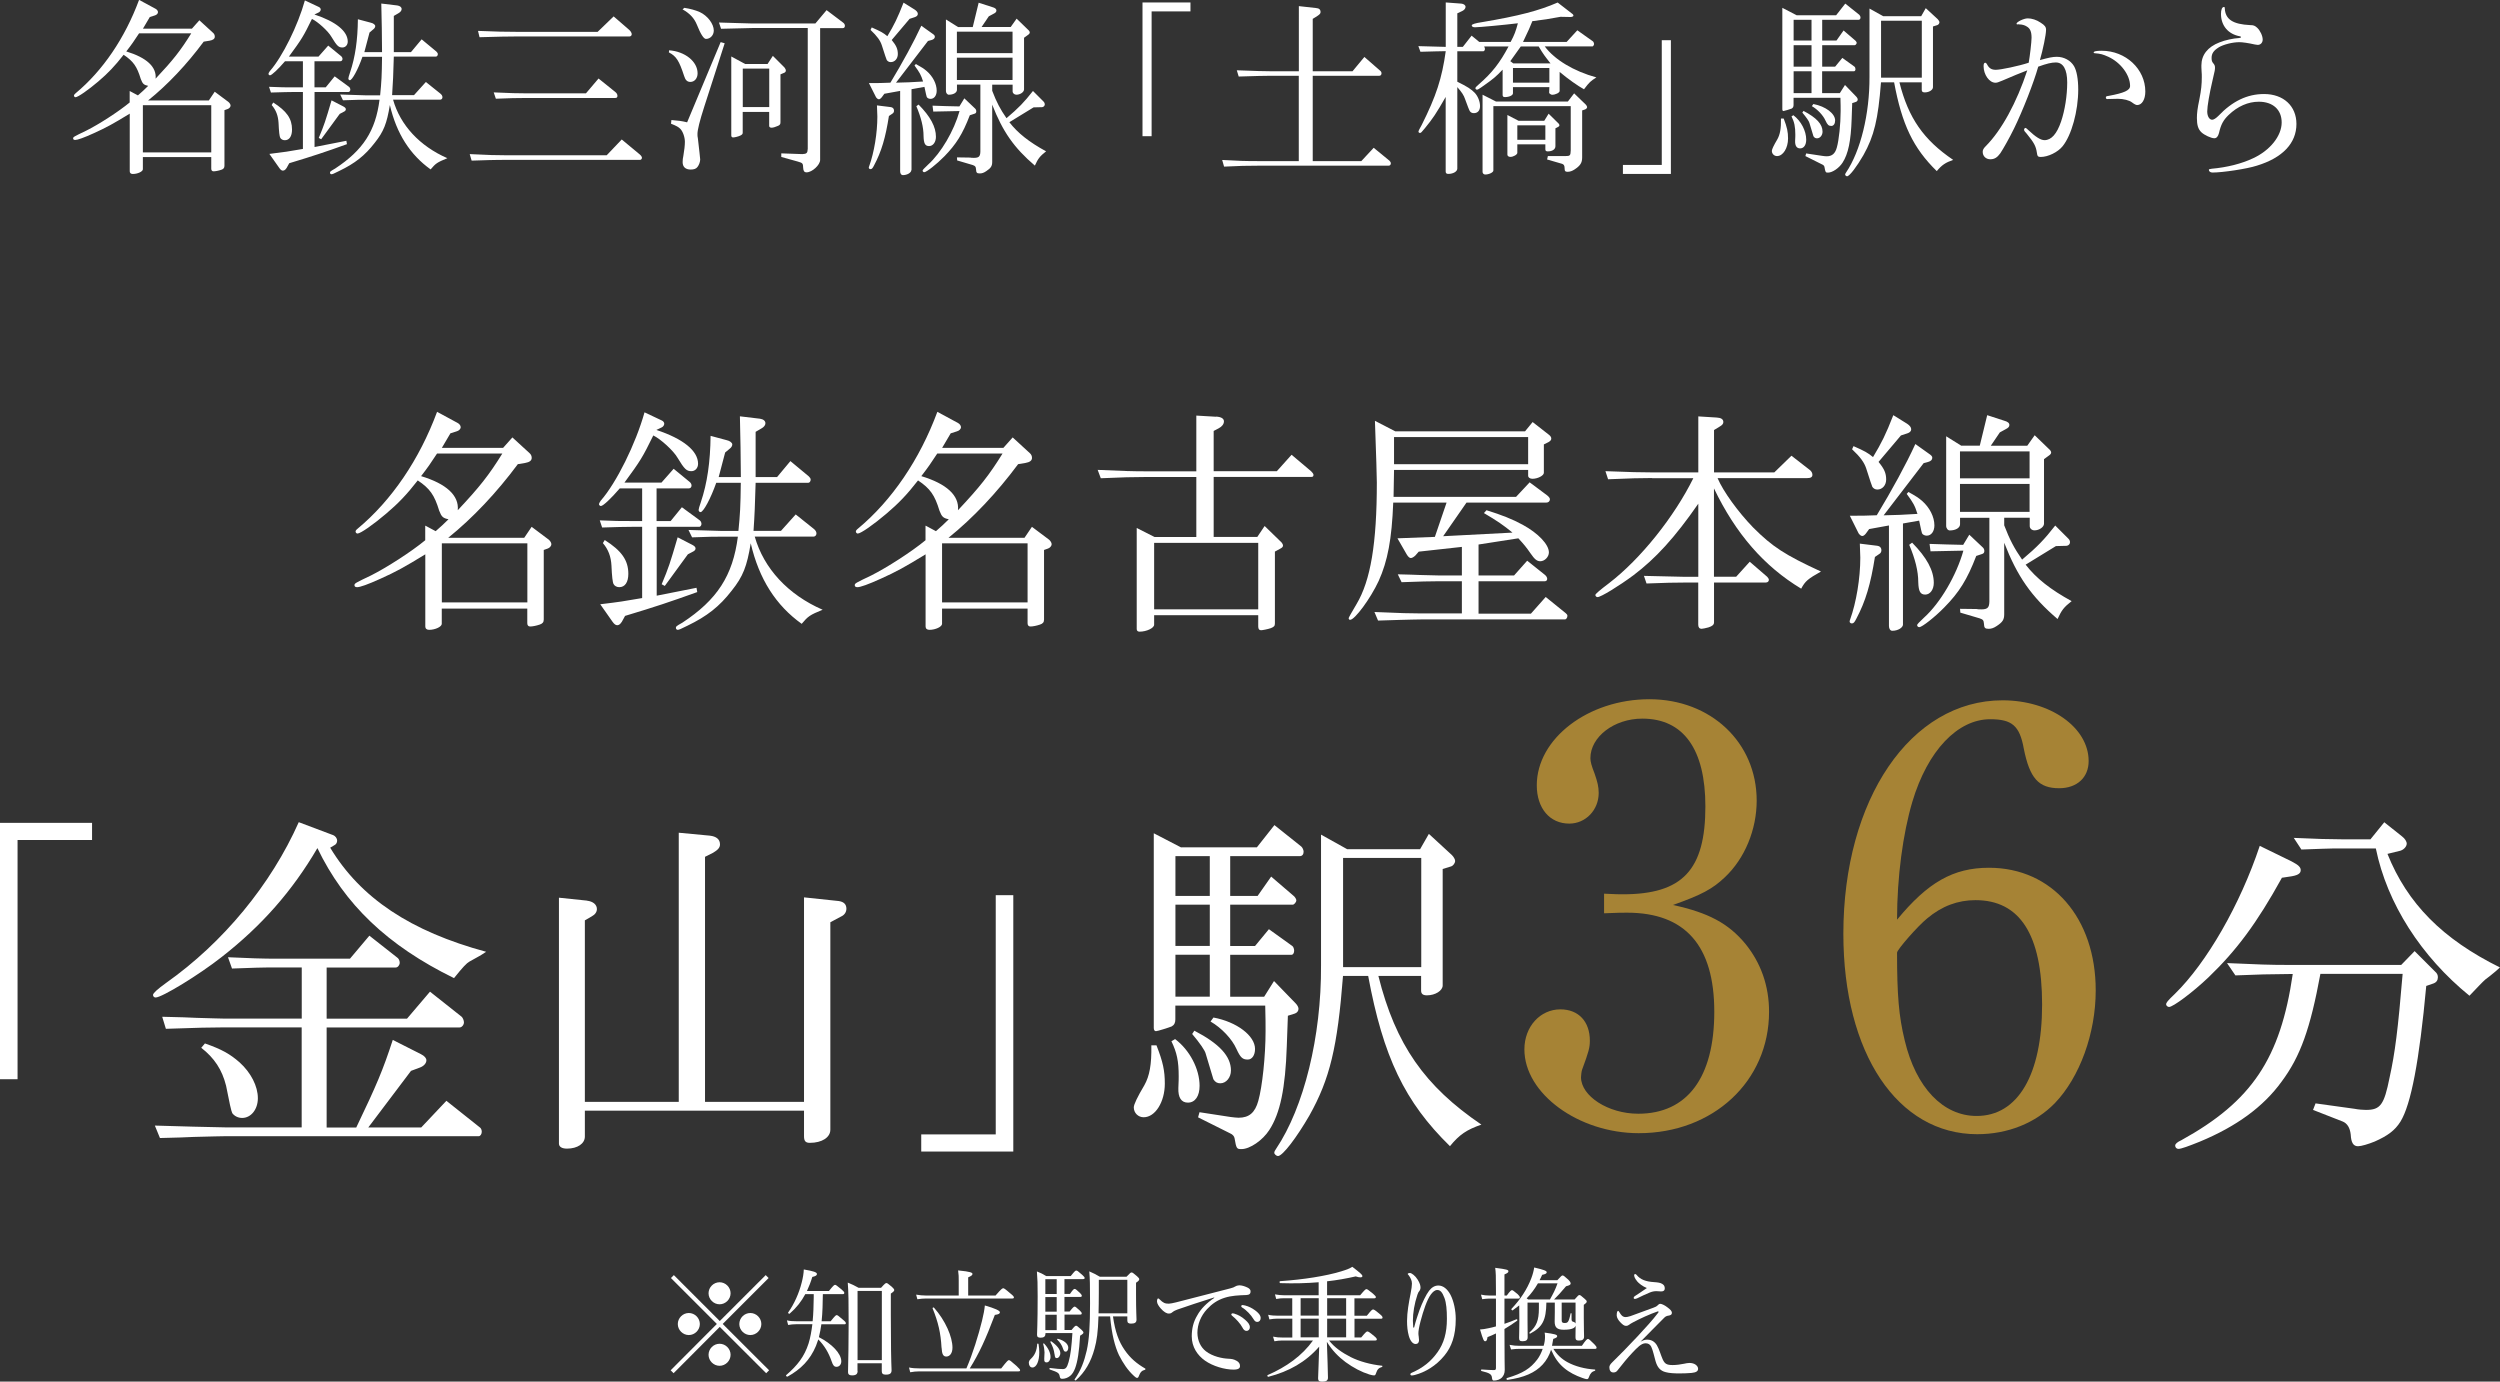 <?xml version="1.0" encoding="UTF-8"?><svg id="_レイヤー_2" xmlns="http://www.w3.org/2000/svg" viewBox="0 0 367.44 203.06"><rect x="0" y="0" width="367.44" height="203.06" fill="#333333" stroke="none"/><defs><style>.cls-1{fill:#a68335;}.cls-2{fill:#fff;}</style></defs><g id="_レイヤー_3"><path class="cls-2" d="M19.07,13.38l1.2.64c.73-.64.84-.73,1.51-1.4-.64-.14-.81-.28-1.09-1.01-.56-1.85-1.09-2.6-2.52-3.56-1.29,1.65-2.27,2.69-3.72,3.92-1.48,1.26-3,2.32-3.36,2.32-.11,0-.22-.11-.22-.25,0-.08.08-.2.25-.34,3.98-3.3,7.25-8.12,9.32-13.72l2.44,1.32c.2.11.34.31.34.48,0,.22-.2.42-.5.5l-.7.22-1.01,1.71h7.2l1.09-1.23,2.02,1.85c.17.14.25.34.25.56,0,.31-.25.5-.76.59l-.87.14c-2.49,3.36-5.29,6.33-8.18,8.65h8.93l.87-1.29,2.02,1.51c.17.14.31.36.31.53,0,.2-.2.42-.42.5l-.48.17v8.18c0,.31-.14.48-.48.59-.42.14-.87.22-1.12.22-.22,0-.34-.14-.34-.39v-1.71h-10.05v1.79c0,.34-.76.7-1.48.7-.28,0-.45-.14-.45-.39v-8.48c-2.46,1.51-3.44,2.04-5.24,2.86-1.54.7-2.44,1.01-2.77,1.01-.2,0-.31-.08-.31-.22,0-.22.06-.25,1.93-1.15,1.85-.92,4.76-2.8,6.38-4.14v-1.68ZM20.44,4.9c-.84,1.26-.95,1.46-1.88,2.66,2.97.9,4.48,2.27,4.31,4,2.58-2.74,3.64-4.09,5.24-6.66h-7.67ZM31.05,22.4v-6.94h-10.05v6.94h10.05Z"/><path class="cls-2" d="M46.81,8.32l1.43-1.62,1.88,1.54c.14.11.22.28.22.42,0,.2-.14.34-.31.34h-3.81v3.84h1.65l1.32-1.62,2.1,1.54c.11.08.2.25.2.42s-.14.34-.25.34h-5.01v8.09l4.68-.92.08.5c-3.28,1.18-4.87,1.71-8.48,2.8l-.2.36c-.25.53-.48.73-.73.73-.17,0-.34-.11-.53-.39l-1.46-2.07c2.32-.28,2.66-.34,4.93-.73v-8.37h-1.23c-.9,0-1.68.03-3.47.08l-.28-.84c1.79.08,2.41.08,3.75.08h1.23v-3.84h-2.63c-1.01,1.18-1.96,2.07-2.21,2.07-.11,0-.22-.11-.22-.2,0-.11.08-.25.2-.42,1.85-2.1,4.12-6.69,5.15-10.39l2.02.95c.2.08.31.25.31.39,0,.17-.14.36-.34.45l-.59.28c3.16,1.04,4.9,2.46,4.9,3.98,0,.5-.34.87-.78.87-.56,0-.81-.22-1.62-1.57-.48-.84-1.99-2.21-2.86-2.63-1.26,2.58-1.48,2.94-3.39,5.54h4.37ZM40.15,15.06c1.99,1.26,2.77,2.38,2.77,3.98,0,.98-.39,1.57-1.06,1.57-.28,0-.56-.14-.67-.36q-.17-.28-.25-2.18c-.06-1.04-.36-1.88-1.01-2.63l.22-.36ZM47.21,20.47l-.36-.2c.81-1.93.98-2.46,1.88-5.52l1.74.9c.25.14.36.25.36.42,0,.14-.11.28-.31.36l-.59.31-2.72,3.72ZM49.98,13.89c.87.03,1.62.06,1.88.06.98.03,1.62.06,1.88.06h2.13c.2-1.99.25-2.86.28-5.66h-2.88c-.64,1.85-1.51,3.44-1.85,3.44-.11,0-.22-.11-.22-.25q0-.17.25-.9c.76-2.24,1.12-4.76,1.15-7.81l1.88.5c.39.08.67.31.67.5,0,.17-.11.36-.31.5l-.53.45-.76,2.88h2.6c-.03-3.3-.03-3.78-.11-7.14l2.35.28c.39.06.64.25.64.53,0,.22-.17.45-.48.62l-.67.39v5.32h2.52l1.57-1.88,2.16,1.79c.14.14.22.25.22.39,0,.2-.14.36-.28.36h-6.19c-.08,2.69-.11,3.67-.25,5.66h3.22l1.74-1.93,2.1,1.68c.22.17.34.36.34.56s-.14.36-.34.36h-6.92c1.06,3.75,3.92,6.83,7.98,8.6-1.51.62-1.71.76-2.46,1.65-3.02-2.16-5.01-5.26-5.99-9.46-.45,2.72-.9,3.89-2.24,5.57-1.43,1.85-2.88,3-5.21,4.12-.84.42-.98.48-1.15.48-.11,0-.2-.11-.2-.22,0-.17.03-.2.76-.62,4.09-2.69,5.94-5.52,6.52-10.11h-2.04c-.9,0-.98,0-3.33.08l-.42-.87Z"/><path class="cls-2" d="M69.04,22.65c2.77.14,3.92.17,5.32.17h14.81l2.21-2.32,2.66,2.21c.17.14.31.34.31.48,0,.17-.14.31-.28.31h-19.71c-.56,0-1.46,0-2.49.03l-2.55.08-.28-.95ZM70.25,4.54c2.83.11,3.84.14,5.66.14h11.93l2.35-2.27,2.3,1.99c.2.17.36.45.36.62,0,.2-.14.34-.34.34h-16.6c-1.37,0-2.55.03-5.43.11l-.22-.92ZM72.57,13.58c2.46.11,3.53.14,4.84.14h8.71l1.85-2.18,2.44,1.96c.22.17.34.36.34.59s-.11.31-.34.31h-12.99c-1.65,0-2.46.03-4.54.11l-.31-.92Z"/><path class="cls-2" d="M98.33,7.39c2.35.17,4.2,1.65,4.2,3.39,0,.73-.45,1.26-1.06,1.26-.45,0-.73-.25-.92-.87-.73-2.24-1.15-2.91-2.24-3.47l.03-.31ZM98.67,17.64c1.01.08,1.51.14,2.32.34l4.93-11.79.59.17-3.02,9.38q-.98,3.05-.98,3.95c0,.2,0,.42.06.64.2,1.76.34,2.97.34,3.11,0,.34-.17.81-.39,1.09-.2.28-.53.39-1.01.39-.76,0-1.18-.39-1.18-1.09,0-.28.03-.62.11-.95.14-.81.22-1.51.22-2.04,0-.7-.31-1.54-.67-1.9-.28-.28-.53-.42-1.37-.76l.06-.53ZM100.57,1.15c.9.14,1.62.34,2.27.62,1.15.53,2.07,1.74,2.07,2.72,0,.67-.5,1.23-1.15,1.23q-.5,0-1.34-2.1c-.39-.95-1.04-1.65-2.1-2.24l.25-.22ZM108.36,3.39c1.01.03,2.02.06,2.16.06h9.32l1.65-1.96,2.41,1.82c.2.14.28.31.28.48,0,.2-.11.34-.28.34h-3.36v19.38c0,.73-1.18,1.82-1.99,1.82-.34,0-.48-.2-.5-.64-.03-.7-.06-.73-.81-.95l-2.41-.67v-.53l3.08.11c.64-.03.78-.14.81-.78V4.12h-8.2c-1.37.03-2.44.06-4.54.11l-.31-.92,2.69.08ZM109.56,9.41h3.25l.78-1.2,1.71,1.71c.11.14.2.31.2.45s-.08.25-.2.31l-.59.25v7.03c0,.28-.06.39-.34.53-.39.17-.73.28-.98.28-.2,0-.34-.11-.34-.25v-2.07h-3.89v3.05c0,.2-.08.28-.34.42-.28.14-.84.28-1.06.28-.2,0-.28-.11-.28-.31v-11.59l2.07,1.12ZM113.06,15.74v-5.66h-3.89v5.66h3.89Z"/><path class="cls-2" d="M130.9,15.74c.31.03.5.22.5.53,0,.17-.08.34-.22.42l-.53.36c-.5,3.19-1.09,5.21-2.18,7.25-.22.45-.34.56-.53.56-.14,0-.25-.11-.25-.22,0-.08.03-.14.06-.22.73-2.02,1.2-4.87,1.2-7.28,0-.34-.03-.92-.06-1.65l2.02.25ZM133.95,24.98c0,.39-.59.76-1.26.76-.22,0-.39-.22-.39-.56v-11.82l-2.32.42-.39.53c-.14.17-.28.28-.42.28s-.31-.14-.42-.31l-1.04-2.07c1.51,0,1.74,0,3.16-.06,1.79-2.97,3.44-5.99,4.54-8.37l1.57,1.12c.34.22.42.34.42.5,0,.22-.17.39-.48.48l-.53.14-4.7,6.13c1.46-.03,2.27-.06,3.98-.17-.31-.98-.48-1.29-1.26-2.35l.2-.22c.81.45,1.18.67,1.6,1.04.9.78,1.46,1.88,1.46,2.88,0,.7-.36,1.2-.9,1.2-.25,0-.48-.11-.56-.28-.03-.03-.14-.53-.34-1.48l-1.9.34v11.87ZM128.12,4.03c1.34.59,1.68.78,2.3,1.29,1.01-1.68,1.48-2.63,2.38-4.93l1.62,1.01c.31.2.48.42.48.64s-.17.39-.45.48l-.76.25-2.63,3.11c.67.81.9,1.32.9,2.07,0,.67-.45,1.18-1.04,1.18-.25,0-.45-.11-.59-.31q-.06-.08-.73-2.18c-.22-.67-.67-1.32-1.65-2.24l.17-.36ZM135.01,15.37c1.74,1.76,2.55,3.28,2.55,4.73,0,.78-.42,1.37-1.01,1.37s-.78-.39-.81-1.46c0-1.32-.36-2.74-1.06-4.4l.34-.25ZM141.73,14.45l1.54,1.46c.14.11.22.28.22.45,0,.2-.08.31-.28.36l-.67.22c-1.06,2.77-2.02,4.28-3.75,6.05-1.12,1.15-2.63,2.32-2.94,2.32-.14,0-.25-.11-.25-.25q0-.11.81-.87c1.9-1.71,3.81-4.96,4.62-7.87-1.79.03-2.04.03-3.86.08l-.11-.87c1.88.06,2.16.08,3.95.11l.73-1.2ZM140.81,3.98h2.16l.87-3.58,1.99.64c.42.11.62.28.62.5,0,.2-.11.34-.45.5l-.67.36-1.06,1.57h4.28l.87-1.23,1.65,1.6c.2.17.28.31.28.45,0,.08-.08.22-.22.31l-.62.45v7.59c0,.39-.56.78-1.12.78-.31,0-.56-.22-.56-.5v-.98h-3v.9c.64,1.68,1.2,2.74,2.1,4.03,1.79-1.51,2.6-2.35,3.89-4l1.57,1.57c.11.11.17.25.17.39,0,.22-.17.39-.39.42l-1.26.03-3.56,2.18c1.23,1.6,2.94,2.94,5.4,4.28-.92.73-1.18,1.06-1.65,2.1-3.08-2.63-4.73-5.01-6.27-8.96v8.4c0,.64-.2.92-.87,1.37-.36.25-.64.34-.95.34-.45,0-.53-.11-.56-.62-.03-.39-.11-.48-.5-.62l-2.27-.67-.03-.45,1.93.03.22.03c1.04.06,1.26-.11,1.29-.9v-9.86h-3.44v.76c0,.42-.5.73-1.2.73-.22,0-.42-.25-.42-.53V2.86l1.79,1.12ZM148.82,7.81v-3.16h-8.18v3.16h8.18ZM148.82,11.76v-3.28h-8.18v3.28h8.18Z"/><path class="cls-2" d="M167.91.36h7.06v1.32h-5.71v18.34h-1.34V.36Z"/><path class="cls-2" d="M190.9,11.14h-4.28c-.98,0-1.88.03-4.56.11l-.28-.92c3.05.11,3.86.14,4.84.14h4.28V.9l2.52.28c.45.03.67.22.67.59,0,.22-.11.34-.56.64l-.59.36v7.7h5.85l1.74-2.1,2.32,2.02c.11.08.2.22.2.39,0,.22-.14.36-.34.36h-9.77v12.54h7.14l1.82-1.96,2.32,1.9c.11.11.2.25.2.39,0,.2-.14.34-.31.34h-18.96c-2.16,0-2.86.03-5.24.14l-.28-.98c2.52.14,3.22.17,5.52.17h5.74v-12.54Z"/><path class="cls-2" d="M208.46,6.78c2.07.06,2.41.08,4.03.11V.36l2.27.17c.36.03.64.22.64.48,0,.22-.17.45-.45.59l-.76.36v4.93h.81l1.29-1.65,1.12.92h4.62c.56-1.04.76-1.6,1.06-2.74-2.04.25-5.71.59-6.3.59-.31,0-.48-.11-.48-.28q0-.25,1.54-.48c5.35-.9,8.34-1.68,11.09-2.88l2.21,1.71c.06.06.11.14.11.22,0,.11-.22.2-.42.2l-1.48-.03c-1.93.36-2.21.39-4.14.64-.39.98-.48,1.18-1.37,3.05h6.41l1.57-1.71,2.32,1.65c.06.06.14.25.14.36,0,.14-.14.36-.22.36h-7.03c1.46,1.96,4.26,3.64,7.59,4.56-.84.53-1.04.7-1.82,1.74-.84-.45-2.35-1.51-3.58-2.55v2.8c0,.25-.59.56-1.12.56-.14,0-.42-.2-.42-.28v-.08l.03-.76h-5.35v.9c0,.31-.56.56-1.18.56-.22,0-.34-.08-.34-.31v-3.72c-1.06,1.09-1.23,1.26-3.11,2.58-.39.28-.56.36-.67.36s-.22-.11-.22-.22.11-.22.53-.59c1.9-1.65,3.05-3.11,4.34-5.54h-3.58c.08.17.11.28.11.36,0,.17-.11.34-.22.34h-3.84v4.48c1.48.73,2.04,1.09,2.58,1.65.45.5.76,1.26.76,1.93s-.36,1.04-.9,1.04c-.25,0-.45-.08-.59-.28q-.14-.2-.7-1.76c-.2-.59-.45-.98-1.15-1.79v11.98c0,.42-.59.78-1.32.78-.28,0-.39-.11-.39-.36v-10.95c-1.4,2.44-1.88,3.16-3.05,4.59-.5.62-.59.7-.73.7-.11,0-.22-.08-.22-.2q0-.14.48-.98c2.13-4.26,2.97-6.83,3.53-10.84l-1.51.03-2.21.06-.31-.84ZM219.88,14.92h10.56l.92-1.2,1.71,1.65c.11.11.2.28.2.36,0,.14-.11.28-.31.36l-.42.14v6.92c0,.78-.28,1.2-1.09,1.74-.36.25-.73.36-1.04.36-.36,0-.45-.11-.45-.53,0-.36-.11-.56-.36-.64l-2.21-.64.11-.5h2.55c.73,0,.78-.08.81-.84v-6.5h-11.37v9.46c0,.28-.64.59-1.2.59-.22,0-.39-.17-.39-.39v-11.34l1.99,1.01ZM223.19,17.75h3.78l.64-1.04,1.48,1.46c.06.06.11.17.11.25s-.06.17-.17.22l-.42.22v2.63c0,.45-.45.76-1.12.76-.25,0-.36-.08-.36-.31v-.73h-4.12v1.26c0,.25-.59.59-1.01.59-.28,0-.45-.14-.45-.34v-5.82l1.62.84ZM222.43,9.32h5.46c-.9-1.15-1.04-1.32-1.74-2.49h-2.63c-.25.36-.76,1.06-1.54,2.16l.45.34ZM227.72,12.15v-2.16h-5.35v2.16h5.35ZM227.13,20.55v-2.13h-4.12v2.13h4.12Z"/><path class="cls-2" d="M245.59,25.56h-7.06v-1.32h5.71V5.91h1.34v19.66Z"/><path class="cls-2" d="M262.16,17.42c.5,1.29.64,1.96.64,2.94,0,1.4-.73,2.58-1.62,2.58-.42,0-.76-.34-.76-.76q0-.34.81-1.71c.39-.7.56-1.57.53-3.05h.39ZM264.07,2.24h5.8l1.34-1.71,2.07,1.65c.08.08.17.25.17.39,0,.2-.11.34-.28.34h-5.35v3.05h2.1l1.04-1.48,1.76,1.51c.08.08.17.22.17.31,0,.14-.17.34-.28.34h-4.79v3.16h1.9l1.06-1.29,1.79,1.29c.08.06.14.22.14.36,0,.17-.08.31-.2.31h-4.7v3.22h2.6l.76-1.2,1.65,1.71c.14.14.22.31.22.42,0,.17-.11.31-.28.36l-.53.17-.08,2.32c-.11,3.25-.5,5.15-1.34,6.44-.5.78-1.48,1.46-2.13,1.46-.36,0-.39-.03-.53-.84-.03-.14-.14-.28-.34-.36l-2.46-1.23.11-.39,2.38.36c.22.03.45.06.62.06.81,0,1.26-.39,1.51-1.29.31-1.09.56-3.44.56-5.35,0-.48,0-1.09-.03-1.96h-6.89v1.06c0,.25-.08.42-.28.53-.2.08-1.09.36-1.2.36s-.17-.11-.17-.25V1.15l2.1,1.09ZM263.59,16.94c1.12.84,1.88,2.3,1.88,3.58,0,.78-.34,1.29-.9,1.29-.5,0-.76-.39-.73-1.12.03-.45.03-.81.03-.9,0-1.18-.14-1.82-.56-2.69l.28-.17ZM266.25,5.96v-3.05h-2.63v3.05h2.63ZM266.25,9.8v-3.16h-2.63v3.16h2.63ZM266.25,13.69v-3.22h-2.63v3.22h2.63ZM265.07,16.3c1.93,1.01,2.8,1.96,2.8,3.05,0,.53-.36.98-.81.98-.22,0-.39-.08-.53-.31q-.03-.06-.59-1.96c-.06-.25-.45-.81-1.04-1.51l.17-.25ZM266.53,15.29c1.79.34,3.19,1.4,3.19,2.41,0,.48-.22.81-.56.81-.39,0-.56-.14-.87-.81-.34-.76-1.15-1.62-1.99-2.1l.22-.31ZM276.8,2.38h5.57l.67-1.18,1.76,1.62c.14.14.25.34.25.45,0,.17-.14.36-.31.42l-.64.2v8.93c0,.39-.56.76-1.2.76-.31,0-.45-.11-.45-.36v-1.12h-3.28c1.32,5.26,3.56,8.46,7.9,11.4-1.12.39-1.68.76-2.41,1.65-3.47-3.39-5.12-6.86-6.27-13.05h-1.93c-.42,5.46-1.01,7.9-2.58,10.7-.95,1.65-2.04,3.11-2.41,3.11-.11,0-.28-.14-.28-.25,0-.08.06-.2.14-.31,2.13-3.16,3.47-8.6,3.44-14.06V1.26l2.02,1.12ZM282.46,11.42V3.05h-5.99v8.37h5.99Z"/><path class="cls-2" d="M296.74,3.56c-.14.03-.22.03-.25.03-.06,0-.11-.03-.11-.11,0-.25,1.06-.78,1.65-.78s1.29.22,1.88.62c.62.39.81.64.81,1.06,0,.73-.45,2.88-.9,4.45,1.32-.36,1.85-.48,2.49-.48,1.04,0,2.02.53,2.52,1.37.39.67.62,1.88.62,3.44,0,3.16-.98,6.72-2.3,8.34-.7.87-2.13,1.57-3.22,1.57-.39,0-.5-.11-.56-.64-.14-.95-.42-1.46-1.46-2.74-.34-.36-.42-.48-.42-.64,0-.11.11-.25.2-.25.06,0,.2.08.45.34,1.04.98,1.79,1.46,2.35,1.46,1.01,0,1.82-.92,2.44-2.74.56-1.65.9-3.81.9-5.74s-.59-2.94-1.68-2.94c-.62,0-1.34.17-2.58.62-.64,2.3-2.27,6.47-3.56,9.1-.64,1.32-1.6,3.02-2.02,3.64-.45.62-.87.87-1.46.87-.64,0-1.12-.45-1.12-1.09,0-.28.11-.5.45-.84,2.32-2.32,4.56-6.44,6.1-11.14-.9.34-2.27.9-3.67,1.51-.59.25-.78.31-1.01.31-.9,0-1.74-1.18-1.74-2.44,0-.34.08-.5.25-.5.08,0,.2.11.28.28.28.53.64.76,1.26.76.73,0,3.39-.56,4.84-1.04.17-.92.42-3.08.42-3.67,0-.87-.2-1.37-.7-1.65-.28-.2-.73-.31-1.06-.31h-.11ZM310.01,14.53c-.11.03-.2.03-.28.03-.14,0-.22-.08-.22-.22,0-.17.06-.2.42-.25,2.27-.42,3.14-.81,3.14-1.46,0-1.6-1.37-3.44-3.19-4.28-.81-.36-1.09-.45-2.02-.53-.08,0-.14-.03-.14-.11,0-.17.39-.25,1.18-.25,3.53,0,6.41,2.69,6.41,5.99,0,1.18-.5,1.99-1.2,1.99q-.25,0-.76-.39c-.39-.31-1.26-.53-2.07-.53l-1.26.03Z"/><path class="cls-2" d="M326.09,6.97c-.73.45-1.04.9-1.04,1.54,0,.39.06.56.22.76.2.22.28.39.28.64,0,.34,0,.39-.36,1.9-.45,1.9-.78,3.84-.78,4.56s.31,1.23.73,1.23c.22,0,.56-.22.9-.56,2.07-2.18,4.26-3.22,6.72-3.22,2.86,0,4.76,1.76,4.76,4.4,0,2.83-2.04,4.98-5.82,6.13-1.48.48-5.04,1.01-6.52,1.01-.31,0-.53-.17-.53-.39,0-.11.06-.11.42-.17,2.24-.2,4.37-.73,6.08-1.54,2.49-1.15,4.2-3.28,4.2-5.26,0-1.88-1.29-3.05-3.36-3.05-1.57,0-3.11.67-4.45,1.96-.78.76-1.12,1.4-1.4,2.63-.14.53-.36.78-.7.78-.45,0-1.48-.48-1.88-.87-.48-.45-.67-1.06-.67-2.1,0-.7.08-1.4.36-2.72.28-1.43.36-2.24.36-3.3,0-.17,0-.62-.03-.81-.03-.45-.03-.76-.03-.9,0-1.54.92-2.72,2.66-3.39.84-.34,2.02-.59,2.88-.64.2-.03.28-.06.28-.14,0-.06-.06-.08-.14-.11-1.74-.31-2.8-1.57-2.8-3.3,0-.62.17-1.01.42-1.01.11,0,.14.03.14.22.08,1.6,1.2,2.32,3.72,2.44.5,0,.7.08,1.04.39.45.42.81,1.2.81,1.74,0,.45-.31.78-.73.78-.08,0-.25-.03-.42-.06-.98-.22-1.82-.34-2.27-.34-1.04,0-2.32.34-3.05.76Z"/><path class="cls-2" d="M62.52,77.26l1.51.81c.91-.81,1.05-.91,1.89-1.75-.81-.17-1.02-.35-1.37-1.26-.7-2.31-1.37-3.26-3.15-4.45-1.61,2.07-2.84,3.36-4.66,4.9-1.86,1.58-3.75,2.91-4.2,2.91-.14,0-.28-.14-.28-.31,0-.1.1-.25.32-.42,4.97-4.13,9.07-10.16,11.66-17.16l3.05,1.65c.25.14.42.39.42.6,0,.28-.25.53-.63.63l-.88.28-1.26,2.14h9l1.37-1.54,2.52,2.31c.21.18.32.42.32.7,0,.39-.32.63-.95.74l-1.09.18c-3.12,4.2-6.62,7.91-10.23,10.82h11.17l1.09-1.61,2.52,1.89c.21.18.38.46.38.67,0,.25-.25.53-.53.63l-.59.21v10.23c0,.39-.18.6-.6.74-.53.18-1.08.28-1.4.28-.28,0-.42-.18-.42-.49v-2.14h-12.57v2.24c0,.42-.95.88-1.86.88-.35,0-.56-.18-.56-.49v-10.61c-3.08,1.89-4.31,2.56-6.55,3.57-1.93.88-3.05,1.26-3.47,1.26-.25,0-.39-.1-.39-.28,0-.28.07-.32,2.42-1.44,2.31-1.16,5.95-3.5,7.98-5.18v-2.1ZM64.24,66.65c-1.05,1.58-1.19,1.82-2.35,3.33,3.71,1.12,5.6,2.84,5.39,5.01,3.22-3.43,4.55-5.11,6.55-8.33h-9.59ZM77.51,88.54v-8.68h-12.57v8.68h12.57Z"/><path class="cls-2" d="M97.22,70.93l1.79-2.03,2.35,1.93c.18.14.28.35.28.53,0,.25-.17.42-.38.42h-4.76v4.8h2.07l1.65-2.03,2.63,1.93c.14.1.25.32.25.53s-.17.42-.31.42h-6.27v10.12l5.85-1.16.11.63c-4.1,1.47-6.09,2.14-10.61,3.5l-.25.46c-.32.67-.6.91-.91.91-.21,0-.42-.14-.67-.49l-1.82-2.59c2.91-.35,3.33-.42,6.16-.91v-10.47h-1.54c-1.12,0-2.1.03-4.34.1l-.35-1.05c2.24.1,3.01.1,4.69.1h1.54v-4.8h-3.29c-1.26,1.47-2.45,2.59-2.77,2.59-.14,0-.28-.14-.28-.25,0-.14.11-.32.25-.53,2.31-2.63,5.15-8.37,6.44-12.99l2.52,1.19c.25.1.38.31.38.49,0,.21-.17.46-.42.56l-.74.35c3.96,1.3,6.13,3.08,6.13,4.97,0,.63-.42,1.09-.98,1.09-.7,0-1.02-.28-2.03-1.96-.6-1.05-2.49-2.77-3.57-3.29-1.58,3.22-1.86,3.68-4.24,6.93h5.46ZM88.88,79.37c2.49,1.58,3.47,2.98,3.47,4.97,0,1.23-.49,1.96-1.33,1.96-.35,0-.7-.17-.84-.46q-.21-.35-.31-2.73c-.07-1.3-.46-2.35-1.26-3.29l.28-.46ZM97.71,86.12l-.46-.25c1.02-2.42,1.23-3.08,2.35-6.9l2.17,1.12c.31.17.46.31.46.53,0,.17-.14.35-.39.46l-.74.39-3.4,4.66ZM101.17,77.89c1.09.03,2.03.07,2.35.07,1.23.04,2.03.07,2.35.07h2.66c.25-2.49.31-3.57.35-7.07h-3.61c-.81,2.31-1.89,4.31-2.31,4.31-.14,0-.28-.14-.28-.32q0-.21.32-1.12c.95-2.8,1.4-5.95,1.44-9.77l2.35.63c.49.1.84.39.84.63,0,.21-.14.46-.38.63l-.67.56-.95,3.61h3.26c-.04-4.13-.04-4.73-.14-8.93l2.94.35c.49.07.81.31.81.67,0,.28-.21.56-.6.77l-.84.49v6.65h3.15l1.96-2.35,2.7,2.24c.17.17.28.31.28.49,0,.25-.17.46-.35.46h-7.74c-.1,3.36-.14,4.59-.31,7.07h4.03l2.17-2.42,2.63,2.1c.28.21.42.46.42.7s-.18.46-.42.46h-8.65c1.33,4.69,4.9,8.54,9.98,10.75-1.89.77-2.14.95-3.08,2.07-3.78-2.7-6.27-6.58-7.49-11.84-.56,3.4-1.12,4.87-2.8,6.97-1.79,2.31-3.61,3.75-6.51,5.15-1.05.52-1.23.6-1.44.6-.14,0-.25-.14-.25-.28,0-.21.03-.25.95-.77,5.11-3.36,7.42-6.9,8.16-12.64h-2.56c-1.12,0-1.23,0-4.17.1l-.53-1.09Z"/><path class="cls-2" d="M136.05,77.26l1.51.81c.91-.81,1.05-.91,1.89-1.75-.81-.17-1.02-.35-1.37-1.26-.7-2.31-1.37-3.26-3.15-4.45-1.61,2.07-2.84,3.36-4.66,4.9-1.86,1.58-3.75,2.91-4.2,2.91-.14,0-.28-.14-.28-.31,0-.1.1-.25.32-.42,4.97-4.13,9.07-10.16,11.66-17.16l3.05,1.65c.25.14.42.39.42.6,0,.28-.25.53-.63.63l-.88.28-1.26,2.14h9l1.37-1.54,2.52,2.31c.21.18.32.42.32.7,0,.39-.32.63-.95.74l-1.09.18c-3.12,4.2-6.62,7.91-10.23,10.82h11.17l1.09-1.61,2.52,1.89c.21.18.38.46.38.67,0,.25-.25.53-.53.63l-.59.21v10.23c0,.39-.17.6-.6.74-.53.18-1.08.28-1.4.28-.28,0-.42-.18-.42-.49v-2.14h-12.57v2.24c0,.42-.95.88-1.86.88-.35,0-.56-.18-.56-.49v-10.61c-3.08,1.89-4.31,2.56-6.55,3.57-1.93.88-3.05,1.26-3.47,1.26-.25,0-.39-.1-.39-.28,0-.28.07-.32,2.42-1.44,2.31-1.16,5.95-3.5,7.98-5.18v-2.1ZM137.76,66.65c-1.05,1.58-1.19,1.82-2.35,3.33,3.71,1.12,5.6,2.84,5.39,5.01,3.22-3.43,4.55-5.11,6.55-8.33h-9.59ZM151.03,88.54v-8.68h-12.57v8.68h12.57Z"/><path class="cls-2" d="M178.73,61.23c.74.04,1.16.28,1.16.7,0,.39-.28.77-.77,1.02l-.74.39v5.92h9.28l2.17-2.42,2.87,2.42c.21.21.35.39.35.53,0,.25-.1.31-.38.31h-14.29v8.82h6.41l1.08-1.61,2.49,2.42c.11.14.21.31.21.46,0,.18-.14.32-.42.46l-.77.42v10.58c0,.35-.14.49-.59.67-.39.14-1.23.31-1.44.31-.28,0-.42-.17-.42-.56v-1.65h-15.3v1.4c0,.49-1.12,1.02-2.14,1.02-.28,0-.42-.14-.42-.39v-14.85l2.63,1.33h6.13v-8.82h-7.6c-1.79,0-3.19.04-6.44.18l-.46-1.23c3.78.17,5.25.21,6.9.21h7.6v-8.19l2.91.17ZM184.93,89.56v-9.77h-15.3v9.77h15.3Z"/><path class="cls-2" d="M205.06,63.4h19.08l1.12-1.37,2.42,1.89c.21.17.32.35.32.53,0,.21-.11.35-.39.52l-.7.35v4.17c0,.42-.91.88-1.68.88-.35,0-.63-.18-.63-.46v-.84h-19.71l-.07,3.96h18l2-2.14,2.59,1.93c.25.21.39.39.39.56,0,.28-.21.49-.53.49h-11.73l-3.43,4.94,10.19-.53c-1.33-1.09-2.24-1.72-4.2-2.87l.38-.42c2.24.7,3.78,1.3,5.32,2.14,2.31,1.26,3.85,2.91,3.85,4.06,0,.67-.63,1.3-1.26,1.3-.49,0-.84-.28-1.44-1.16-.63-.91-.95-1.3-1.79-2.21l-5.85.91v4.55h5.22l1.93-2.17,2.59,2.07c.21.17.35.39.35.6s-.14.35-.35.35h-9.74v4.76h7.7l2.17-2.45,2.94,2.38c.17.14.25.25.25.39,0,.28-.17.53-.38.53h-21.08c-.7,0-1.82.04-3.15.07l-3.22.1-.53-1.26c3.89.17,5.32.21,6.9.21h5.95v-4.73h-3.36c-1.47,0-2.66.04-5.5.14l-.56-1.16c1.47.04,2.77.07,3.22.1,1.47.04,2.49.07,2.84.07h3.36v-4.2l-6.34.7-.49.56c-.21.21-.49.38-.67.38s-.39-.17-.6-.52l-1.37-2.38,5.5-.21,1.72-5.04h-7.84c-.21,5.36-.81,8.58-2.14,11.52-1.19,2.56-3.5,5.71-4.2,5.71-.14,0-.21-.11-.21-.25q0-.11,1.16-2.07c2.07-3.47,2.98-8.93,2.98-17.86q0-1.23-.28-9.07l2.98,1.54ZM224.6,68.23v-3.99h-19.71v3.99h19.71Z"/><path class="cls-2" d="M242.83,70.26c-1.75,0-3.15.04-6.48.18l-.39-1.19c3.64.14,5.15.18,6.86.18h6.79v-8.23l2.73.17c.63.04.95.25.95.67,0,.25-.18.46-.56.67l-.81.49v6.23h8.86l2.52-2.45,2.7,2.1c.25.18.38.46.38.7,0,.35-.25.49-.77.49h-13.17c.81,1.93,3.01,4.97,5.22,7.25,2.84,2.84,4.66,4.03,9.98,6.48-1.93,1.09-2.31,1.4-2.91,2.52-5.46-3.29-9.63-8.09-12.82-14.74v12.99h3.26l2-2.21,2.56,2.21c.14.14.25.32.25.46,0,.21-.17.39-.46.39h-7.6v5.85c0,.35-.25.56-.81.74-.38.1-.84.21-1.02.21-.31,0-.49-.21-.49-.6v-6.2h-1.93c-1.58,0-2.84.03-5.67.14l-.38-1.12c3.19.07,3.85.1,6.06.14h1.93v-10.75c-3.47,5.01-6.27,8.05-9.52,10.51-2.17,1.61-4.8,3.22-5.29,3.22-.17,0-.32-.14-.32-.32q0-.21,2-1.72c4.66-3.57,9.6-9.77,12.4-15.44h-6.06Z"/><path class="cls-2" d="M275.89,80.21c.38.04.63.28.63.67,0,.21-.1.42-.28.52l-.67.46c-.63,3.99-1.37,6.51-2.73,9.07-.28.56-.42.7-.67.7-.18,0-.32-.14-.32-.28,0-.11.04-.18.07-.28.91-2.52,1.5-6.09,1.5-9.1,0-.42-.03-1.16-.07-2.07l2.52.31ZM279.7,91.76c0,.49-.74.95-1.58.95-.28,0-.49-.28-.49-.7v-14.78l-2.91.53-.49.67c-.17.21-.35.35-.53.35s-.38-.18-.53-.39l-1.29-2.59c1.89,0,2.17,0,3.96-.07,2.24-3.71,4.31-7.49,5.67-10.47l1.96,1.4c.42.28.53.42.53.63,0,.28-.21.49-.6.6l-.67.18-5.88,7.67c1.82-.04,2.84-.07,4.97-.21-.39-1.23-.6-1.61-1.58-2.94l.25-.28c1.02.56,1.47.84,2,1.3,1.12.98,1.82,2.35,1.82,3.61,0,.88-.46,1.51-1.12,1.51-.31,0-.59-.14-.7-.35-.04-.04-.17-.67-.42-1.86l-2.38.42v14.85ZM272.42,65.57c1.68.74,2.1.98,2.87,1.61,1.26-2.1,1.86-3.29,2.98-6.16l2.03,1.26c.38.25.6.53.6.81s-.21.49-.56.6l-.95.31-3.29,3.89c.84,1.02,1.12,1.65,1.12,2.59,0,.84-.56,1.47-1.29,1.47-.32,0-.56-.14-.74-.39q-.07-.1-.91-2.73c-.28-.84-.84-1.65-2.07-2.8l.21-.46ZM281.03,79.75c2.17,2.21,3.19,4.1,3.19,5.92,0,.98-.53,1.72-1.26,1.72s-.98-.49-1.02-1.82c0-1.65-.46-3.43-1.33-5.5l.42-.31ZM289.44,78.59l1.93,1.82c.18.14.28.35.28.56,0,.25-.1.39-.35.46l-.84.28c-1.33,3.47-2.52,5.36-4.69,7.56-1.4,1.44-3.29,2.91-3.68,2.91-.18,0-.32-.14-.32-.32q0-.14,1.02-1.09c2.38-2.14,4.76-6.2,5.78-9.84-2.24.04-2.56.04-4.83.1l-.14-1.09c2.35.07,2.7.1,4.94.14l.91-1.51ZM288.28,65.5h2.7l1.09-4.48,2.49.81c.53.14.77.35.77.63,0,.25-.14.42-.56.63l-.84.46-1.33,1.96h5.36l1.09-1.54,2.07,2c.25.21.35.38.35.56,0,.1-.11.28-.28.39l-.77.56v9.49c0,.49-.7.98-1.4.98-.39,0-.7-.28-.7-.63v-1.23h-3.75v1.12c.8,2.1,1.51,3.43,2.63,5.04,2.24-1.89,3.26-2.94,4.87-5.01l1.96,1.96c.14.14.21.32.21.49,0,.28-.21.49-.49.53l-1.58.04-4.45,2.73c1.54,2,3.68,3.68,6.76,5.36-1.16.91-1.47,1.33-2.07,2.63-3.85-3.29-5.92-6.27-7.84-11.21v10.51c0,.81-.25,1.16-1.09,1.72-.46.31-.81.42-1.19.42-.56,0-.67-.14-.7-.77-.04-.49-.14-.6-.63-.77l-2.84-.84-.04-.56,2.42.03.28.04c1.3.07,1.58-.14,1.61-1.12v-12.33h-4.31v.95c0,.52-.63.91-1.51.91-.28,0-.53-.31-.53-.67v-13.17l2.24,1.4ZM298.3,70.3v-3.96h-10.23v3.96h10.23ZM298.3,75.23v-4.1h-10.23v4.1h10.23Z"/><path class="cls-2" d="M0,120.94h13.53v2.52H2.58v35.16H0v-37.68Z"/><path class="cls-2" d="M48.91,122.71c.38.16.64.48.64.86,0,.27-.16.54-.38.64l-.64.38c4.46,7.41,11.81,12.29,22.92,15.3-.48.32-.91.59-1.02.64l-1.45.81c-.38.21-.97.81-2.25,2.42-9.77-4.78-16.1-10.84-20.08-19.11-3.7,6.33-8.21,11.43-14.06,16-3.33,2.63-8.8,5.96-9.72,5.96-.21,0-.38-.16-.38-.38q0-.38,1.93-1.77c8.37-5.91,15.41-14.44,19.49-23.62l4.99,1.88ZM44.35,151h-11.38c-2.04,0-3.81.05-8.59.21l-.54-1.77c2.2.05,4.4.11,5.05.16,2.04.05,3.44.11,4.08.11h11.38v-7.52h-3.81c-2.25,0-3.33.05-6.44.16l-.59-1.66,3.92.16c1.34.05,2.47.05,3.17.05h10.84l2.85-3.38,4.03,3.17c.27.16.43.48.43.81s-.27.7-.59.7h-10.15v7.52h11.81l3.38-3.97,4.67,3.7c.16.16.32.54.32.81,0,.38-.32.75-.64.75h-19.54v14.71h4.35c3.01-6.28,3.92-8.43,5.37-12.88l4.13,2.09c.54.27.81.59.81.91,0,.43-.38.86-.97,1.07l-1.29.48-6.28,8.32h7.78l3.7-3.92,4.99,3.97c.11.11.21.32.21.59,0,.32-.21.64-.43.64h-37.15c-.64,0-2.31.05-4.78.11-.7.05-2.79.11-4.94.16l-.75-1.83,5.64.16c2.31.05,4.67.11,4.94.11h11v-14.71ZM30.12,153.36c2.47.86,3.7,1.56,5.1,2.79,1.66,1.5,2.68,3.49,2.68,5.26,0,1.66-1.02,2.9-2.31,2.9-.59,0-1.13-.27-1.45-.7q-.21-.38-.91-4.03c-.59-2.36-1.72-4.08-3.65-5.58l.54-.64Z"/><path class="cls-2" d="M86.28,132.38c.91.11,1.45.59,1.45,1.23,0,.43-.27.81-.75,1.07l-1.02.59v26.68h13.8v-39.56l4.56.43c.97.11,1.5.54,1.5,1.29,0,.48-.32.81-1.02,1.23l-1.18.59v36.02h14.55v-30.06l5.1.54c.75.11,1.13.48,1.13,1.13,0,.48-.27.91-.75,1.13l-1.61.86v30.49c0,1.13-1.23,1.93-3.01,1.93-.64,0-.86-.27-.86-.97v-3.76h-32.21v3.81c0,1.02-1.07,1.77-2.63,1.77-.75,0-1.18-.27-1.18-.75v-36.13l4.13.43Z"/><path class="cls-2" d="M148.93,169.25h-13.53v-2.52h10.95v-35.16h2.58v37.68Z"/><path class="cls-2" d="M169.97,153.63c.97,2.47,1.23,3.76,1.23,5.64,0,2.68-1.4,4.94-3.11,4.94-.81,0-1.45-.64-1.45-1.45q0-.64,1.56-3.27c.75-1.34,1.07-3.01,1.02-5.85h.75ZM173.62,124.54h11.11l2.58-3.27,3.97,3.17c.16.16.32.48.32.75,0,.38-.21.64-.54.64h-10.25v5.85h4.03l1.99-2.84,3.38,2.9c.16.16.32.43.32.59,0,.27-.32.64-.54.64h-9.18v6.07h3.65l2.04-2.47,3.44,2.47c.16.11.27.43.27.7,0,.32-.16.59-.38.59h-9.02v6.17h4.99l1.45-2.31,3.17,3.27c.27.27.43.59.43.81,0,.32-.21.59-.54.7l-1.02.32-.16,4.46c-.21,6.23-.97,9.88-2.58,12.35-.97,1.5-2.84,2.79-4.08,2.79-.7,0-.75-.05-1.02-1.61-.05-.27-.27-.54-.64-.7l-4.72-2.36.21-.75,4.56.7c.43.05.86.11,1.18.11,1.56,0,2.42-.75,2.9-2.47.59-2.09,1.07-6.6,1.07-10.25,0-.91,0-2.09-.05-3.76h-13.21v2.04c0,.48-.16.81-.54,1.02-.38.16-2.09.7-2.31.7s-.32-.21-.32-.48v-28.61l4.03,2.09ZM172.71,152.72c2.15,1.61,3.6,4.4,3.6,6.87,0,1.5-.64,2.47-1.72,2.47-.97,0-1.45-.75-1.4-2.15.05-.86.05-1.56.05-1.72,0-2.25-.27-3.49-1.07-5.15l.54-.32ZM177.81,131.68v-5.85h-5.05v5.85h5.05ZM177.81,139.03v-6.07h-5.05v6.07h5.05ZM177.81,146.49v-6.17h-5.05v6.17h5.05ZM175.55,151.49c3.7,1.93,5.37,3.76,5.37,5.85,0,1.02-.7,1.88-1.56,1.88-.43,0-.75-.16-1.02-.59q-.05-.11-1.13-3.76c-.11-.48-.86-1.56-1.99-2.9l.32-.48ZM178.34,149.55c3.44.64,6.12,2.68,6.12,4.62,0,.91-.43,1.56-1.07,1.56-.75,0-1.07-.27-1.66-1.56-.64-1.45-2.2-3.11-3.81-4.03l.43-.59ZM198.04,124.81h10.68l1.29-2.25,3.38,3.11c.27.27.48.64.48.86,0,.32-.27.7-.59.81l-1.24.38v17.12c0,.75-1.07,1.45-2.31,1.45-.59,0-.86-.21-.86-.7v-2.15h-6.28c2.52,10.09,6.82,16.21,15.14,21.85-2.15.75-3.22,1.45-4.62,3.17-6.66-6.5-9.82-13.15-12.02-25.02h-3.7c-.81,10.47-1.93,15.14-4.94,20.51-1.83,3.17-3.92,5.96-4.62,5.96-.21,0-.54-.27-.54-.48,0-.16.11-.38.27-.59,4.08-6.07,6.66-16.48,6.6-26.95v-19.22l3.86,2.15ZM208.89,142.15v-16.05h-11.49v16.05h11.49Z"/><path class="cls-1" d="M235.75,131.35c1.91.09,2.17.09,2.77.09,8.75,0,12.13-3.55,12.13-12.91,0-8.41-3.21-12.91-9.27-12.91-4.16,0-7.63,2.69-7.63,5.81,0,.52.17,1.13.61,2.25.43,1.21.61,1.99.61,2.86,0,2.51-1.91,4.51-4.33,4.51-2.86,0-4.77-2.25-4.77-5.63,0-6.85,7.54-12.65,16.55-12.65s15.77,6.33,15.77,14.9c0,4.25-1.73,8.49-4.68,11.27-1.82,1.73-3.47,2.6-7.63,4.07,5.2,1.13,8.15,2.69,10.66,5.72,2.25,2.77,3.47,6.15,3.47,9.97,0,10.23-8.23,17.85-19.15,17.85-8.84,0-16.81-5.81-16.81-12.31,0-3.38,2.34-5.89,5.29-5.89,2.69,0,4.33,1.82,4.33,4.59,0,1.04-.17,1.65-1.13,4.25-.09.17-.17.95-.17,1.13,0,2.77,3.99,5.37,8.41,5.37,7.19,0,11.18-5.29,11.18-14.99s-4.25-14.56-12.82-14.56c-.69,0-1.3,0-3.38.09v-2.86Z"/><path class="cls-1" d="M292.34,127.54c9.27,0,15.68,7.37,15.68,18.02,0,6.33-2.34,12.74-5.98,16.55-2.86,2.95-6.93,4.59-11.44,4.59-11.7,0-19.67-11.87-19.67-29.46,0-19.76,9.88-34.31,23.4-34.31,7.02,0,12.65,3.99,12.65,8.93,0,2.43-1.73,3.99-4.33,3.99-3.03,0-4.33-1.47-5.2-5.81-.61-3.38-1.73-4.33-4.94-4.33-4.77,0-9.19,4.59-11.44,12.13-1.39,4.68-2.25,11.09-2.25,17.33,4.51-5.46,8.23-7.63,13.52-7.63ZM279.95,152.93c1.65,6.93,5.63,11.09,10.57,11.09,6.07,0,9.62-6.07,9.62-16.38s-3.29-15.34-9.79-15.34c-2.6,0-4.94.87-7.11,2.69-1.39,1.13-4.42,4.59-4.42,5.03,0,6.24.26,9.36,1.13,12.91Z"/><path class="cls-2" d="M335.38,129.02c-3.68,6.67-6.67,10.67-10.77,14.61-2.35,2.24-5.23,4.37-5.81,4.37-.21,0-.43-.21-.43-.37,0-.27.21-.53,1.28-1.55,4.69-4.59,9.6-13.12,12.48-21.76l4.69,2.29c1.01.53,1.33.85,1.33,1.28,0,.53-.48.8-1.71.96l-1.07.16ZM341.04,143.15c-1.49,8.05-2.93,12.11-5.71,15.84-2.67,3.68-6.61,6.56-12,8.8-1.71.69-2.77,1.07-3.15,1.07-.27,0-.48-.21-.48-.48s.32-.53.91-.8c10.35-5.71,14.56-12,16.37-24.43-4.05.05-4.64.05-8.43.21l-1.23-1.81c4.59.21,6.4.27,8.85.27h16.75l1.97-2.03,2.99,2.99c.32.27.43.53.43.85,0,.43-.21.75-.64.91l-1.07.37c-1.01,10.99-2.24,17.44-3.79,19.94-.8,1.28-1.87,2.08-3.79,2.93-.91.37-1.97.69-2.45.69-.69,0-1.01-.53-1.07-1.71q-.16-1.49-1.17-1.92l-4.37-1.71.37-.96,5.76.8c.53.11,1.28.16,1.65.16,2.13,0,2.67-.75,3.47-4.75.8-3.63,1.23-6.99,1.92-15.25h-12.11ZM341.25,123.31l3.04.05h4.11l2.03-2.51,2.61,2.08c.43.32.69.75.69,1.07,0,.43-.48.96-1.07,1.07l-1.76.43c2.93,7.31,8.11,12.53,16.53,16.69-.37.37-.85.75-.85.75-.43.37-.85.69-1.28,1.01-.43.37-1.17,1.17-2.35,2.4-7.09-5.76-12.11-13.55-13.76-21.65h-4.91c-.85,0-1.81,0-2.99.05l-3.04.11-1.12-1.71,4.11.16Z"/><path class="cls-2" d="M113.04,201.4l-.43.43-6.82-6.81-6.79,6.81-.43-.43,6.79-6.81-6.75-6.75.43-.43,6.75,6.75,6.75-6.75.43.43-6.75,6.75,6.82,6.81ZM102.86,194.6c0,.88-.74,1.62-1.62,1.62s-1.62-.74-1.62-1.62.74-1.62,1.62-1.62,1.62.74,1.62,1.62ZM107.38,190.08c0,.88-.74,1.62-1.62,1.62s-1.62-.74-1.62-1.62.74-1.62,1.62-1.62,1.62.74,1.62,1.62ZM107.38,199.12c0,.88-.74,1.62-1.62,1.62s-1.62-.74-1.62-1.62.74-1.62,1.62-1.62,1.62.74,1.62,1.62ZM111.9,194.6c0,.88-.74,1.62-1.62,1.62s-1.62-.74-1.62-1.62.74-1.62,1.62-1.62,1.62.74,1.62,1.62Z"/><path class="cls-2" d="M121.82,189.76c.67-.83.79-.92.92-.92.11,0,.23.09.94.67.32.27.41.4.41.5,0,.13-.05.2-.23.2h-2.92c-.02,1.33-.04,2.67-.18,3.98h1.33c.65-.81.77-.9.88-.9.13,0,.25.09.95.7.31.25.4.38.4.49s-.07.16-.23.16h-3.37c-.09.63-.2,1.26-.36,1.89,1.91.97,3.29,2.41,3.29,3.55,0,.49-.31.81-.7.81-.34,0-.52-.2-.72-.81-.43-1.24-1.04-2.29-1.96-3.22-.11.32-.22.65-.34.95-.86,2.07-2.23,3.44-4.18,4.52-.11.05-.29-.13-.2-.22,1.67-1.44,2.68-2.75,3.29-4.65.27-.86.43-1.82.56-2.83h-2.41c-.4,0-.76.04-1.15.11l-.18-.68c.45.11.86.13,1.33.13h2.45c.11-1.08.14-2.25.16-3.53v-.45h-1.24c-.58,1.08-1.3,2-2.29,2.86-.09.09-.29-.07-.22-.18.86-1.19,1.6-2.84,1.98-4.38.18-.68.29-1.35.31-1.93,1.44.25,1.93.41,1.93.67,0,.2-.18.32-.68.43-.23.77-.5,1.44-.79,2.07h3.22ZM126.05,201.48c0,.45-.2.67-.83.67-.41,0-.58-.18-.58-.47.04-2.21.09-3.98.09-7.17s-.02-4.57-.13-6c.67.27.94.41,1.6.77h3.29c.58-.65.68-.7.79-.7s.22.05.81.56c.27.25.34.36.34.47,0,.13-.07.22-.5.52v3.12c0,4.2.05,6.84.11,8.14,0,.45-.22.65-.85.65-.43,0-.59-.16-.59-.5v-1.17h-3.57v1.12ZM129.61,189.74h-3.57v10.17h3.57v-10.17Z"/><path class="cls-2" d="M147.16,201.12c.88-1.13,1.01-1.21,1.12-1.21.13,0,.25.07,1.13.86.43.4.52.52.52.63s-.07.16-.25.16h-14.55c-.49,0-.85.04-1.35.13l-.18-.7c.58.11.99.13,1.49.13h6.95c.92-2.12,1.76-4.84,2.3-7.02.22-.88.36-1.66.41-2.23,1.48.43,2.21.76,2.21.99s-.18.32-.74.4c-1.37,3.62-2.3,5.64-3.69,7.87h4.61ZM146.33,190.4c.85-.99,1.01-1.06,1.12-1.06s.25.07,1.08.79c.4.32.49.45.49.56s-.07.16-.25.16h-12.68c-.45,0-.77.04-1.26.11l-.18-.68c.58.09.92.13,1.42.13h4.84v-2.21c0-.49,0-.86-.09-1.48,1.89.18,2.11.34,2.11.52,0,.16-.14.29-.63.5v2.67h4.03ZM138.38,198.06c-.11-2.12-.49-3.75-1.31-5.76-.04-.09.14-.18.2-.11,1.69,1.91,2.72,4.29,2.72,5.89,0,.83-.41,1.3-.9,1.3-.45,0-.65-.32-.7-1.31Z"/><path class="cls-2" d="M151.21,200.34c0-.23.07-.41.31-.63.54-.5.87-1.17.92-2.18,0-.07.18-.07.2,0,.07.43.11.83.11,1.21,0,1.31-.4,2.25-1.01,2.25-.31,0-.52-.29-.52-.65ZM153.64,196.11c0,.32-.23.5-.7.5-.38,0-.52-.13-.52-.43,0-.43.09-1.58.09-5.65,0-1.94-.02-2.45-.11-3.66.59.23.83.36,1.37.68h3.6c.61-.76.7-.81.81-.81.14,0,.23.05.92.67.23.22.32.32.32.43s-.09.16-.27.16h-2.7v2.18h.81c.45-.67.59-.74.68-.74.13,0,.23.07.79.59.18.18.27.32.27.41,0,.11-.05.18-.23.18h-2.32v2.14h.76c.5-.63.63-.72.74-.72s.22.09.77.59c.18.16.27.31.27.4,0,.13-.05.18-.23.18h-2.3v2.27h1.03c.45-.56.56-.63.67-.63s.22.07.76.56c.25.23.32.34.32.45s-.07.2-.49.45c-.14,2.34-.36,3.8-.74,4.81-.18.47-.41.85-.72,1.1-.36.29-.77.43-1.17.43-.22,0-.31-.07-.36-.34-.09-.5-.22-.61-1.46-1.03-.09-.04-.07-.23.02-.22,1.01.13,1.48.16,1.89.16s.61-.2.85-1.04c.31-1.12.43-2.27.56-4.25h-3.96v.16ZM153.48,199.68c.02-.27.04-.59.04-.92-.02-.36-.07-.79-.2-1.22-.02-.07.09-.13.14-.07.63.68.94,1.37.94,1.98,0,.41-.25.79-.56.79-.22,0-.4-.07-.36-.56ZM155.31,190.19v-2.18h-1.67v2.18h1.67ZM155.31,192.78v-2.14h-1.67v2.14h1.67ZM155.31,195.5v-2.27h-1.67v2.27h1.67ZM154.99,199.05c-.09-.68-.25-1.13-.61-1.8-.04-.07.07-.14.13-.11.85.61,1.33,1.22,1.33,1.73,0,.41-.25.74-.52.74-.22,0-.27-.11-.32-.56ZM156.25,198.25c-.16-.52-.45-.97-.86-1.35-.05-.05.02-.14.09-.13.92.23,1.53.76,1.53,1.3,0,.34-.16.59-.38.59-.2,0-.27-.11-.38-.41ZM163.58,193.48c.32,2.25.86,3.71,1.71,4.93.85,1.24,1.82,2.03,3.04,2.74.05.04.02.16-.05.18-.47.11-.68.34-.92.97-.07.18-.14.22-.27.22-.07,0-.2-.09-.4-.27-.95-.86-1.62-1.89-2.23-3.08-.58-1.24-1.06-2.99-1.3-5.69h-1.71c-.07,2.32-.25,3.55-.58,4.74-.52,1.93-1.4,3.46-2.75,4.66-.07.05-.23-.07-.18-.14.92-1.31,1.42-2.66,1.78-4.23.36-1.62.49-3.64.49-7,0-2.72-.02-3.56-.11-4.65.65.29.94.43,1.55.79h3.92c.54-.58.63-.63.74-.63.13,0,.22.05.81.56.25.23.32.32.32.43,0,.14-.09.27-.47.52v1.8c0,2.34.07,3.28.07,3.62,0,.43-.25.59-.81.59-.38,0-.54-.13-.54-.47v-.59h-2.12ZM165.7,188.1h-4.2v1.87c0,1.19-.02,2.2-.04,3.06h4.23v-4.93Z"/><path class="cls-2" d="M178.46,190.69c-1.98.61-4.01,1.3-5.4,1.78-.25.09-.54.22-.77.41-.13.11-.25.18-.49.18-.31.02-.74-.22-1.21-.76-.29-.34-.52-.68-.54-1.01,0-.25.07-.45.16-.45s.16.07.23.14c.52.52.79.63,1.35.63.22-.02.61-.07,1.08-.2,2.61-.67,5.31-1.37,7.96-2.05.38-.09.56-.18.7-.27.18-.11.34-.16.61-.18.36,0,.79.13,1.17.31.25.11.49.29.49.56.02.38-.18.54-.63.56-1.17.04-2.21.09-3.17.4-1.08.34-1.87.9-2.59,1.67-.92.99-1.42,2.25-1.42,3.49.02,1.17.49,2.11,1.24,2.7.99.77,2.41,1.06,3.29,1.1.47.02.79.05,1.24.31.38.22.49.47.49.77s-.2.52-.95.52c-1.3,0-3.04-.5-4.21-1.33-1.08-.77-1.93-1.98-1.93-3.56,0-1.15.25-2.16.81-3.08.5-.94,1.42-1.85,2.5-2.57l-.02-.07ZM181.45,193.09c.49.14,1.03.41,1.57.9.43.38.68.7.68,1.08,0,.29-.18.54-.5.54-.23,0-.43-.16-.59-.49-.27-.54-.99-1.33-1.51-1.73-.07-.05-.13-.13-.13-.18,0-.09.07-.18.2-.18.11,0,.23.04.29.05ZM183.02,191.88c.49.13.94.34,1.44.7.43.31.83.72.83,1.13,0,.36-.22.58-.49.58-.23,0-.38-.09-.58-.43-.32-.56-1.04-1.33-1.66-1.69-.07-.04-.13-.11-.13-.18,0-.09.07-.18.18-.18.09,0,.23.04.4.07Z"/><path class="cls-2" d="M189.93,193.81h-2.21c-.4,0-.7.04-1.15.11l-.18-.68c.52.11.86.13,1.33.13h2.21v-2.56h-1.21c-.4,0-.68.02-1.15.11l-.18-.68c.52.09.85.13,1.31.13h5.11v-1.91c-1.73.14-3.56.2-5.64.13-.13,0-.14-.29-.02-.29,3.42-.23,6.75-.76,8.97-1.44.83-.25,1.3-.45,1.64-.67,1.13.88,1.48,1.15,1.48,1.37,0,.13-.11.18-.31.18-.16,0-.38-.04-.67-.14-1.37.31-2.74.56-4.21.72v2.05h4.86c.68-.81.81-.9.92-.9.13,0,.25.09.97.67.32.29.42.4.42.5s-.07.18-.23.18h-2.92v2.56h1.82c.67-.83.79-.92.92-.92s.27.07.99.68c.32.25.4.4.4.5,0,.13-.05.18-.23.18h-3.89v2.75h.99c.65-.79.79-.88.9-.88.13,0,.27.07.99.67.32.25.4.4.4.5s-.05.16-.23.16h-6.79c.79,1.01,1.89,1.78,3.21,2.45,1.22.61,2.86,1.08,4.59,1.26.07,0,.05.16-.02.18-.47.14-.68.34-.86.88-.09.29-.16.36-.31.36-.13,0-.38-.04-.7-.14-1.1-.34-2.36-.99-3.49-1.82-.99-.74-1.93-1.66-2.74-2.97.07,2.02.16,4.57.16,5.26,0,.43-.27.59-.86.59-.43,0-.59-.13-.59-.49,0-.59.13-2.86.16-4.66-1.95,2.25-4.45,3.66-7.46,4.43-.13.04-.22-.2-.11-.25,2.77-1.21,5.04-2.83,6.66-5.08h-4.54c-.4,0-.67.04-1.13.11l-.2-.68c.54.11.86.13,1.33.13h1.5v-2.75ZM193.82,193.36v-2.56h-2.66v2.56h2.66ZM193.82,196.56v-2.75h-2.66v2.75h2.66ZM195.06,190.8v2.56h2.79v-2.56h-2.79ZM197.85,196.56v-2.75h-2.79v2.75h2.79Z"/><path class="cls-2" d="M207.84,195.12c.27-1.1.54-1.8.79-2.56.4-1.08.96-2.27,1.41-2.85.38-.49.83-.77,1.37-.77.7,0,1.33.52,1.78,1.37.49.94.77,2.32.77,3.55,0,2.45-.61,4.09-1.66,5.37-1.24,1.53-2.86,2.47-4.36,2.86-.2.05-.34.07-.43.07-.14,0-.22-.05-.22-.18,0-.07.05-.16.23-.23,1.6-.7,2.77-1.62,3.75-2.99.94-1.31,1.39-2.85,1.39-4.93,0-1.31-.09-2.34-.36-3.06-.32-.85-.61-1.17-1.06-1.17-.34,0-.65.27-.95.67-.56.76-1.1,2.39-1.5,3.91-.23.86-.32,1.46-.32,1.78,0,.16.02.34.05.52.02.18.04.34.04.47,0,.41-.22.59-.5.59-.43,0-.81-.49-1.01-1.24-.18-.68-.25-1.35-.25-2.16,0-1.26.27-2.74.52-4,.14-.76.2-1.13.2-1.48,0-.45-.2-.85-.49-1.24-.05-.07-.13-.11-.13-.18,0-.09.2-.14.32-.14.25,0,.79.4,1.15.99.32.52.41.86.41,1.17,0,.2-.09.4-.18.5-.09.09-.2.29-.27.52-.45,1.33-.67,2.7-.67,3.85,0,.16.02.5.05.99h.11Z"/><path class="cls-2" d="M217.67,190.28c.47.09.74.13,1.17.13h1.03v-.61c0-2.38-.02-2.75-.11-3.46,1.75.22,1.94.31,1.94.5,0,.16-.09.27-.58.47v3.1h.34c.5-.7.67-.79.77-.79s.23.09.83.59c.23.22.32.36.32.47,0,.13-.05.18-.23.18h-2.03v3.71c.58-.2,1.17-.41,1.76-.67.11-.04.2.14.09.22-.63.45-1.24.85-1.85,1.21v.11c0,4.54.04,5.19.04,5.91,0,.52-.18.86-.43,1.13-.25.25-.68.43-1.19.43-.14,0-.23-.13-.25-.36-.04-.54-.27-.74-1.53-1.04-.13-.04-.11-.23,0-.23.85.05,1.35.09,1.8.09.23,0,.31-.07.31-.31v-5.08c-.4.2-.81.38-1.24.54-.07.47-.16.61-.34.61s-.29-.11-.76-1.73c.36-.02.74-.07,1.22-.18.36-.07.74-.16,1.12-.27v-4.09h-1.03c-.31,0-.56.04-.99.09l-.18-.67ZM228.31,198.25c.54.86,1.21,1.49,2.07,1.96,1.12.61,2.56.99,4.03,1.08.07,0,.09.14,0,.18-.41.11-.68.36-.88.94-.07.22-.16.29-.29.29-.11,0-.34-.05-.68-.18-.97-.34-1.91-.81-2.68-1.46-.85-.72-1.39-1.51-1.91-2.68-.27.85-.68,1.57-1.24,2.18-1.12,1.21-2.74,1.91-5.17,2.25-.14.02-.2-.23-.07-.27,2.36-.7,3.46-1.42,4.46-2.74.31-.41.59-.97.79-1.55h-3.46c-.38,0-.68.02-1.19.09l-.22-.68c.58.11.92.14,1.39.14h3.62c.13-.43.2-.88.2-1.24,0-.2,0-.45-.05-.7,1.44.2,1.84.29,1.84.52,0,.16-.11.25-.58.41-.05.34-.11.68-.18,1.01h4.39c.58-.85.76-1.01.9-1.01.11,0,.32.16.94.79.23.23.32.38.32.49,0,.13-.07.18-.23.18h-6.12ZM227.28,191.45c-.04,2.59-.56,3.6-2.38,4.56-.09.05-.16-.11-.09-.18,1.01-.9,1.37-1.75,1.37-3.53v-.85h-1.67v2.61c0,1.13.02,1.98.02,2.48,0,.41-.22.59-.76.59-.4,0-.5-.14-.5-.5,0-.43.04-1.21.04-2.57,0-.88,0-1.57-.02-2.2-.31.25-.63.49-.95.72-.11.07-.27-.13-.18-.22,1.31-1.39,2.27-2.83,2.9-4.47.22-.58.36-1.12.43-1.6,1.44.34,1.84.49,1.84.7,0,.16-.13.27-.67.38-.13.27-.23.54-.38.79h2.61c.54-.61.67-.7.77-.7.14,0,.25.09.83.61.27.27.36.43.36.58,0,.16-.16.27-.68.4-.79.94-1.21,1.4-1.76,1.94h3.02c.5-.58.59-.65.7-.65.13,0,.23.07.74.52.27.22.34.32.34.43,0,.13-.04.2-.43.49v1.91c0,1.48.04,2.27.04,2.75,0,.41-.22.59-.76.59-.4,0-.5-.14-.5-.5,0-.31,0-.81.02-1.69-.05.18-.2.31-.4.4-.29.13-.7.2-1.35.2-.99,0-1.33-.36-1.33-1.19,0-.2.02-.47.02-1.4v-1.4h-1.22ZM227.8,191c.5-.9.76-1.37,1.12-2.38h-2.88c-.47.81-1.01,1.55-1.66,2.21l.23.16h3.19ZM230.99,193.95c0,.18.07.27.2.31.22.05.32.14.38.27v-3.08h-2.04v2.59c0,.32.11.41.43.41.25,0,.36-.04.47-.16.14-.14.27-.56.41-1.24.02-.07.14-.05.14.02v.88Z"/><path class="cls-2" d="M242.13,196.9c.63,0,1.08.31,1.4.83.36.61.58,1.48.85,2.07.29.61.54.83,1.46.83.58,0,1.17-.09,1.71-.2.23-.05.5-.11.77-.11.34,0,.68.09.92.27.23.18.34.38.34.59,0,.32-.23.54-.97.61-.5.05-1.3.07-1.84.07-.63,0-1.44-.04-1.93-.18-.85-.2-1.26-.76-1.51-1.62-.2-.7-.38-1.57-.63-2.11-.18-.36-.45-.52-.85-.52-.63,0-1.22.65-1.93,1.39-.72.76-1.42,1.62-2.21,2.63-.14.18-.32.27-.58.27-.42,0-.59-.34-.59-.76,0-.2.09-.41.41-.72,1.06-1.03,2.39-2.39,3.71-3.8,1.13-1.22,2.25-2.43,3.08-3.53.07-.11.02-.2-.11-.16-1.15.4-2.54,1.03-3.64,1.62-.29.16-.41.23-.52.32-.14.11-.27.18-.5.18-.25,0-.49-.18-.81-.52-.27-.27-.54-.68-.54-1.01,0-.25.02-.34.05-.49.04-.11.09-.18.16-.18.05,0,.09.04.22.25.11.18.2.32.32.43.14.14.32.23.56.23.13,0,.32-.02.7-.14,1.01-.36,2.29-.83,3.39-1.24.36-.13.47-.2.59-.32.14-.16.27-.25.41-.25.2,0,.65.2,1.03.5.45.34.68.54.68.85,0,.25-.22.34-.47.38-.32.04-.5.16-.65.31-1.15,1.17-2.16,2.16-3.49,3.53.31-.18.65-.31.99-.31ZM240.58,188.26c-.31-.36-.4-.67-.4-.85,0-.09.09-.16.14-.16.07,0,.14.04.22.13.56.7,1.39.99,2.56,1.06.56.04.94.09,1.22.27.29.18.36.4.36.65,0,.36-.25.45-.54.45-.2,0-.52-.04-.7-.04-.32,0-.65.07-.96.2-.68.29-1.19.52-1.85.85-.14.07-.29.09-.36.09-.09,0-.16-.07-.16-.14,0-.09.04-.18.14-.25.58-.38,1.04-.68,1.8-1.21-.63-.25-1.15-.65-1.48-1.04Z"/></g></svg>